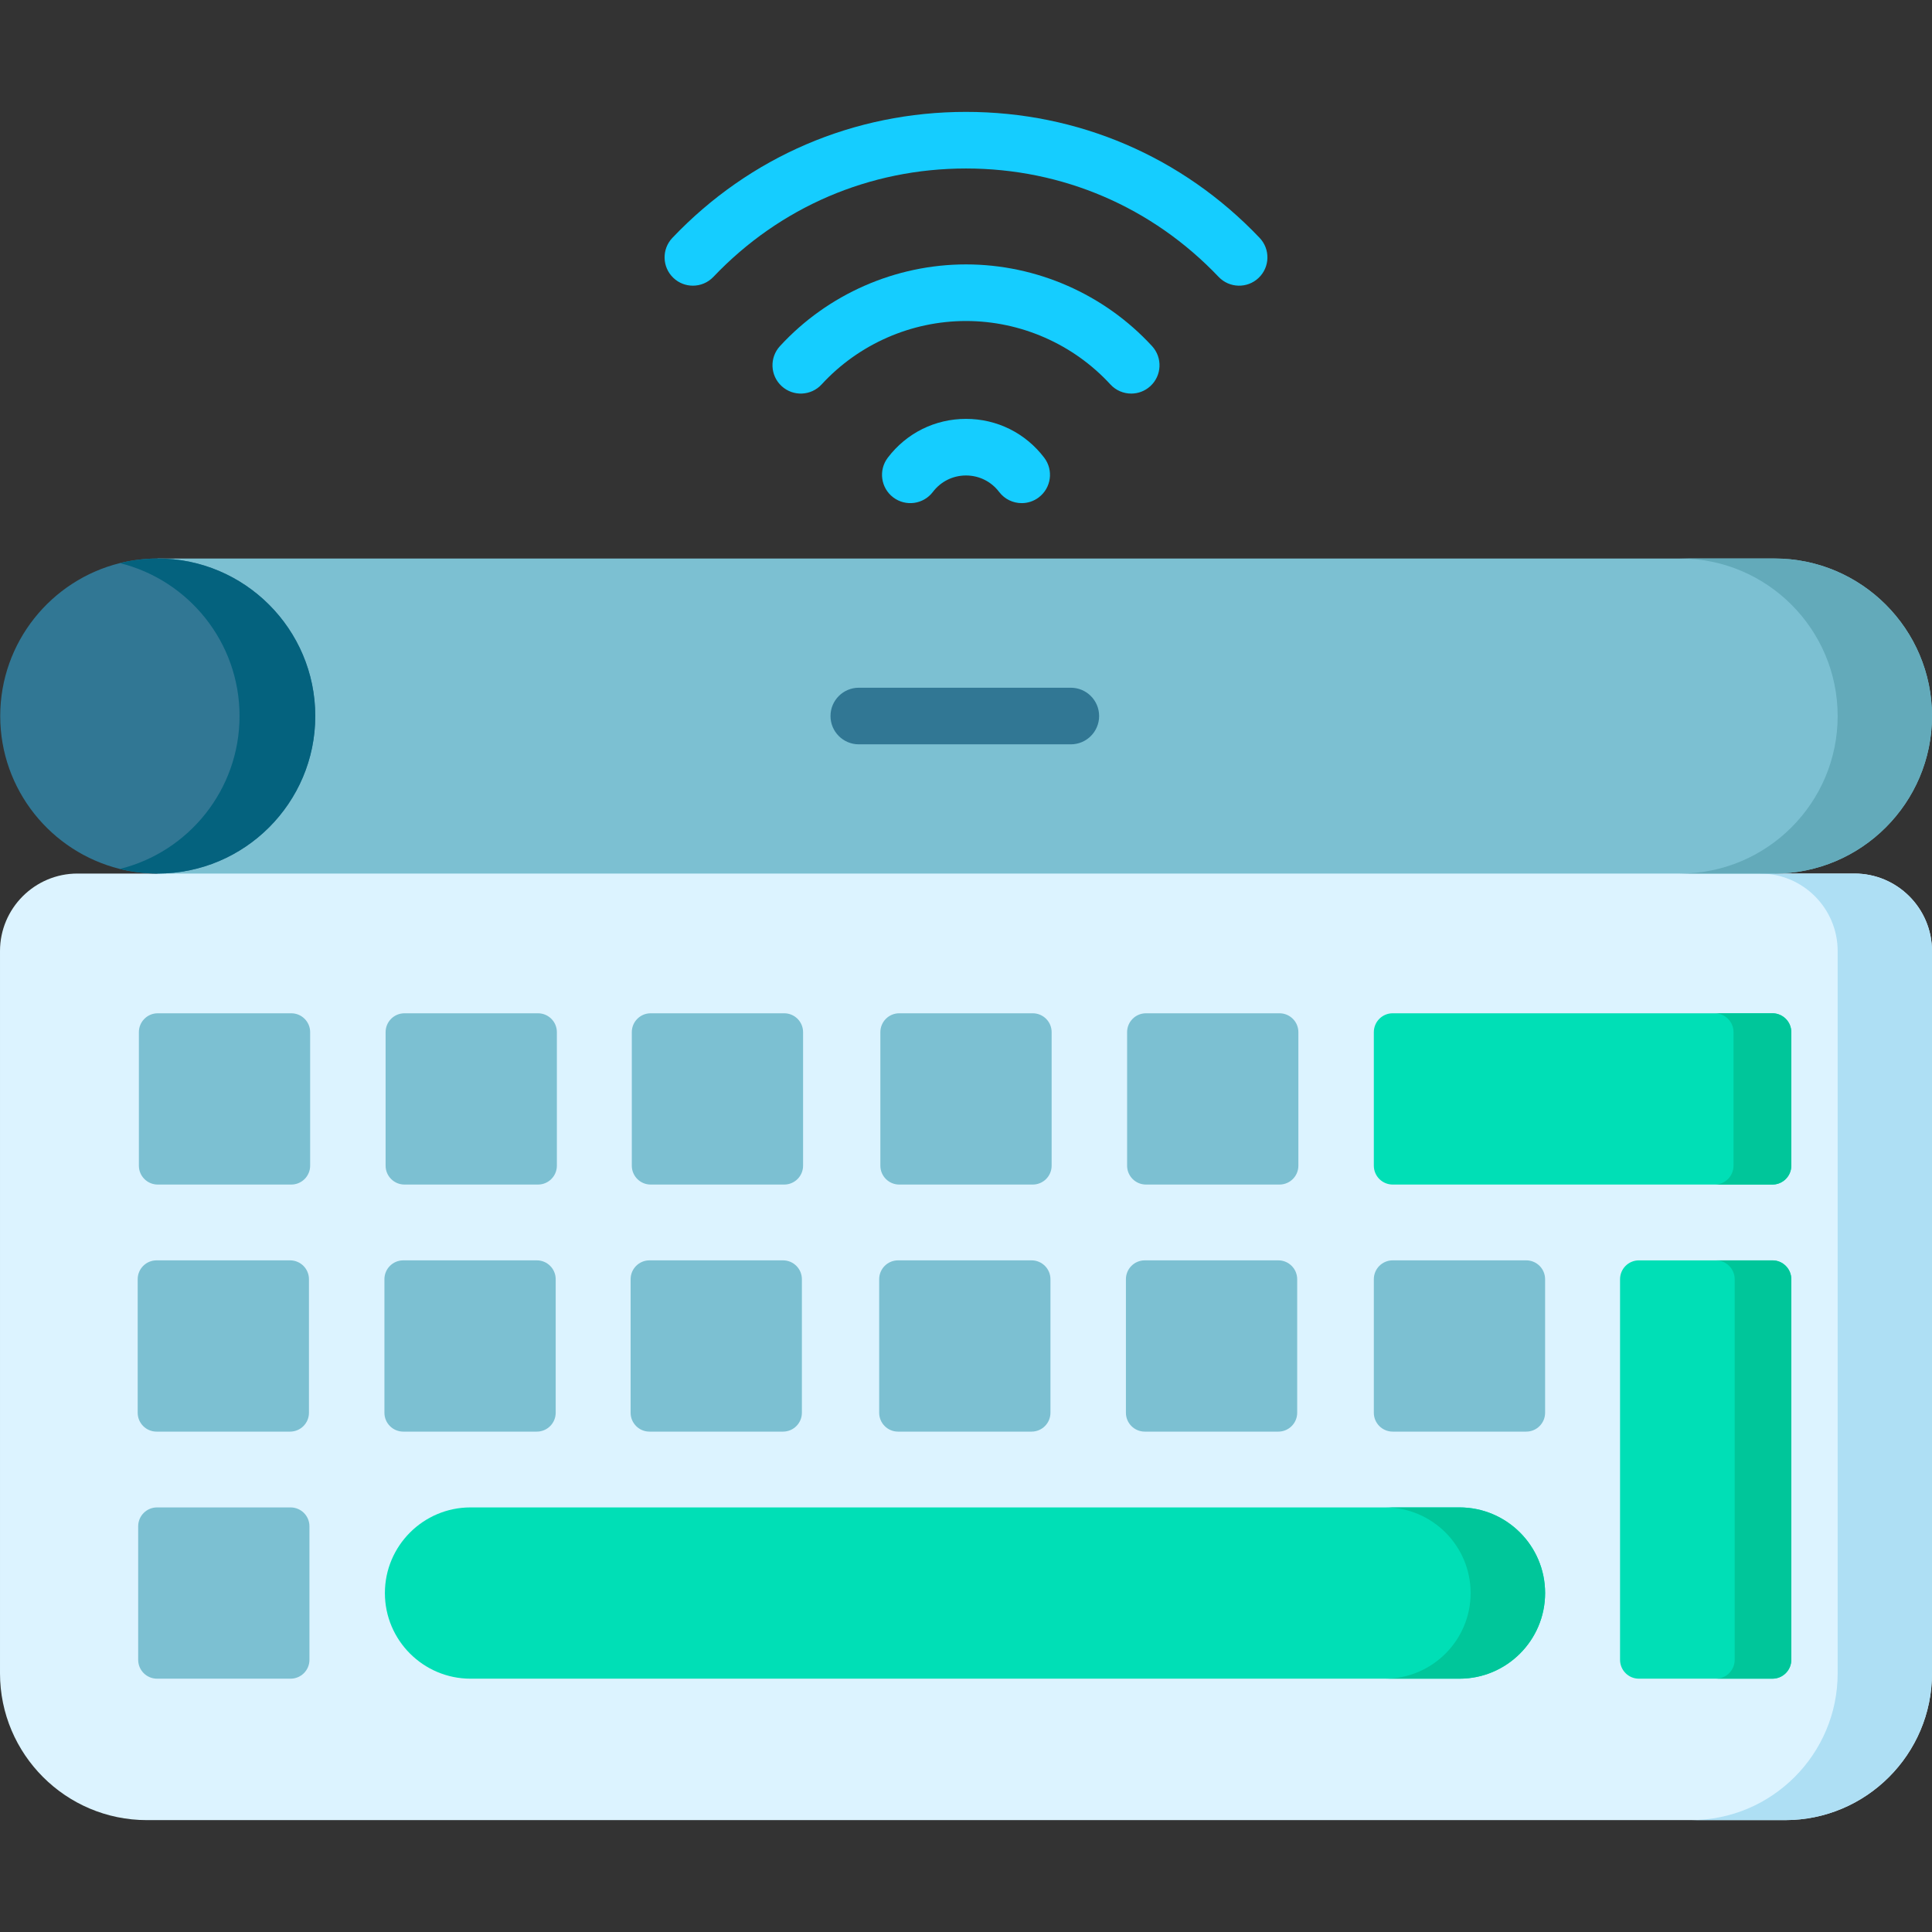 <svg id="Layer_1" enable-background="new 0 0 512 512" height="512" viewBox="0 0 512 512" width="512" xmlns="http://www.w3.org/2000/svg"><rect x="0" y="0" width="512" height="512" fill="#333333" stroke="none"/><g><path d="m512 252.039v191.4c0 21.45-17.45 38.91-38.91 38.91h-434.18c-21.46 0-38.91-17.46-38.91-38.91v-191.4c0-11.33 9.21-20.54 20.54-20.54h21.2v-22.99h428.52v22.99h21.2c11.33 0 20.54 9.21 20.54 20.54z" fill="#dcf3ff"/><path d="m512 252.039v191.4c0 21.45-17.45 38.91-38.91 38.91h-25c21.46 0 38.91-17.46 38.91-38.91v-191.4c0-11.33-9.21-20.54-20.54-20.54v-22.99h3.8v22.99h21.2c11.33 0 20.54 9.21 20.54 20.54z" fill="#aedff4"/><g><g fill="#7cc0d2"><path d="m77.192 268.531h-35.388c-2.761 0-5 2.239-5 5v35.388c0 2.761 2.239 5 5 5h35.388c2.761 0 5-2.239 5-5v-35.388c0-2.761-2.239-5-5-5z"/><path d="m238.306 313.919h35.388c2.761 0 5-2.239 5-5v-35.388c0-2.761-2.239-5-5-5h-35.388c-2.761 0-5 2.239-5 5v35.388c0 2.761 2.239 5 5 5z"/><path d="m172.435 313.919h35.388c2.761 0 5-2.239 5-5v-35.388c0-2.761-2.239-5-5-5h-35.388c-2.761 0-5 2.239-5 5v35.388c0 2.761 2.238 5 5 5z"/><path d="m107.189 313.919h35.388c2.761 0 5-2.239 5-5v-35.388c0-2.761-2.239-5-5-5h-35.388c-2.761 0-5 2.239-5 5v35.388c0 2.761 2.239 5 5 5z"/><path d="m303.694 313.919h35.388c2.761 0 5-2.239 5-5v-35.388c0-2.761-2.239-5-5-5h-35.388c-2.761 0-5 2.239-5 5v35.388c0 2.761 2.239 5 5 5z"/><path d="m41.489 379.394h35.388c2.761 0 5-2.239 5-5v-35.388c0-2.761-2.239-5-5-5h-35.388c-2.761 0-5 2.239-5 5v35.388c0 2.761 2.239 5 5 5z"/><path d="m237.992 379.394h35.388c2.761 0 5-2.239 5-5v-35.388c0-2.761-2.239-5-5-5h-35.388c-2.761 0-5 2.239-5 5v35.388c0 2.761 2.238 5 5 5z"/><path d="m172.121 379.394h35.388c2.761 0 5-2.239 5-5v-35.388c0-2.761-2.239-5-5-5h-35.388c-2.761 0-5 2.239-5 5v35.388c0 2.761 2.238 5 5 5z"/><path d="m106.875 379.394h35.388c2.761 0 5-2.239 5-5v-35.388c0-2.761-2.239-5-5-5h-35.388c-2.761 0-5 2.239-5 5v35.388c0 2.761 2.239 5 5 5z"/><path d="m77.006 399.481h-35.388c-2.761 0-5 2.239-5 5v35.388c0 2.761 2.239 5 5 5h35.388c2.761 0 5-2.239 5-5v-35.388c0-2.762-2.239-5-5-5z"/></g><path d="m409.47 422.179c0 12.51-10.18 22.69-22.7 22.69h-262.07c-12.52 0-22.7-10.18-22.7-22.69 0-12.52 10.18-22.7 22.7-22.7h262.07c12.52 0 22.7 10.18 22.7 22.7z" fill="#00dfb6"/><path d="m409.47 422.179c0 12.51-10.18 22.69-22.7 22.69h-19.73c12.51 0 22.69-10.18 22.69-22.69 0-12.52-10.18-22.7-22.69-22.7h19.73c12.52 0 22.7 10.18 22.7 22.7z" fill="#00c69a"/><path d="m303.38 379.394h35.388c2.761 0 5-2.239 5-5v-35.388c0-2.761-2.239-5-5-5h-35.388c-2.761 0-5 2.239-5 5v35.388c0 2.761 2.239 5 5 5z" fill="#7cc0d2"/><path d="m404.468 334.005h-35.388c-2.761 0-5 2.239-5 5v35.388c0 2.761 2.239 5 5 5h35.388c2.761 0 5-2.239 5-5v-35.388c0-2.761-2.239-5-5-5z" fill="#7cc0d2"/><path d="m474.71 339.009v100.86c0 2.76-2.24 5-5 5h-35.38c-2.77 0-5-2.24-5-5v-100.86c0-2.76 2.23-5 5-5h35.38c2.76 0 5 2.24 5 5z" fill="#00dfb6"/><path d="m474.71 339.009v100.86c0 2.76-2.24 5-5 5h-15c2.76 0 5-2.24 5-5v-100.86c0-2.76-2.24-5-5-5h15c2.76 0 5 2.24 5 5z" fill="#00c69a"/><path d="m474.71 273.529v35.39c0 2.76-2.24 5-5 5h-100.63c-2.76 0-5-2.24-5-5v-35.39c0-2.76 2.24-5 5-5h100.63c2.76 0 5 2.24 5 5z" fill="#00dfb6"/><path d="m474.71 273.529v35.39c0 2.76-2.24 5-5 5h-15.31c2.76 0 5-2.24 5-5v-35.39c0-2.76-2.24-5-5-5h15.31c2.76 0 5 2.24 5 5z" fill="#00c69a"/></g><path d="m512 189.759c0 23.01-18.73 41.74-41.74 41.74h-428.52v-83.49h428.52c23.01 0 41.74 18.73 41.74 41.75z" fill="#7cc0d2"/><path d="m512 189.759c0 23.01-18.73 41.74-41.74 41.74h-25c23.01 0 41.74-18.73 41.74-41.74 0-23.02-18.73-41.75-41.74-41.75h25c23.01 0 41.74 18.73 41.74 41.75z" fill="#63aaba"/><path d="m83.55 189.759c0 23.01-18.73 41.74-41.75 41.74-3.45 0-6.81-.42-10.03-1.22-18.18-4.5-31.71-20.97-31.71-40.52 0-19.56 13.53-36.03 31.71-40.53 3.22-.8 6.58-1.22 10.03-1.22 23.02 0 41.75 18.73 41.75 41.75z" fill="#317794"/><path d="m83.55 189.759c0 23.01-18.73 41.74-41.75 41.74-3.45 0-6.81-.42-10.03-1.22 18.19-4.5 31.71-20.97 31.71-40.53 0-19.55-13.52-36.02-31.71-40.52 3.22-.8 6.58-1.22 10.03-1.22 23.02 0 41.75 18.73 41.75 41.75z" fill="#04627e"/><path d="m283.78 182.255h-56.188c-4.142 0-7.5 3.358-7.5 7.5s3.358 7.5 7.5 7.5h56.188c4.142 0 7.5-3.358 7.5-7.5s-3.358-7.5-7.5-7.5z" fill="#317794"/><g fill="#15cdff"><path d="m256 70.07c-18.685 0-36.656 7.894-49.306 21.658-2.803 3.05-2.603 7.794.447 10.597s7.794 2.603 10.597-.447c9.817-10.682 23.763-16.808 38.262-16.808s28.445 6.126 38.262 16.808c1.479 1.609 3.498 2.425 5.524 2.425 1.813 0 3.633-.654 5.073-1.978 3.05-2.803 3.25-7.547.447-10.597-12.65-13.764-30.621-21.658-49.306-21.658z"/><path d="m256 111.006c-8.205 0-15.76 3.751-20.728 10.291-2.506 3.298-1.863 8.003 1.436 10.509 3.298 2.506 8.004 1.863 10.509-1.436 2.107-2.773 5.308-4.364 8.783-4.364s6.676 1.591 8.783 4.364c1.476 1.943 3.713 2.964 5.978 2.964 1.581 0 3.175-.498 4.531-1.528 3.299-2.505 3.942-7.21 1.437-10.509-4.969-6.539-12.524-10.291-20.729-10.291z"/><path d="m333.814 63.039c-20.476-21.531-48.111-33.388-77.814-33.388-29.702 0-57.337 11.857-77.814 33.387-2.854 3.001-2.735 7.749.266 10.604 1.452 1.38 3.311 2.065 5.168 2.065 1.982 0 3.961-.781 5.436-2.331 17.616-18.524 41.391-28.725 66.944-28.725s49.328 10.201 66.945 28.725c2.855 3.002 7.603 3.121 10.603.266 3.002-2.855 3.121-7.602.266-10.603z"/></g></g></svg>